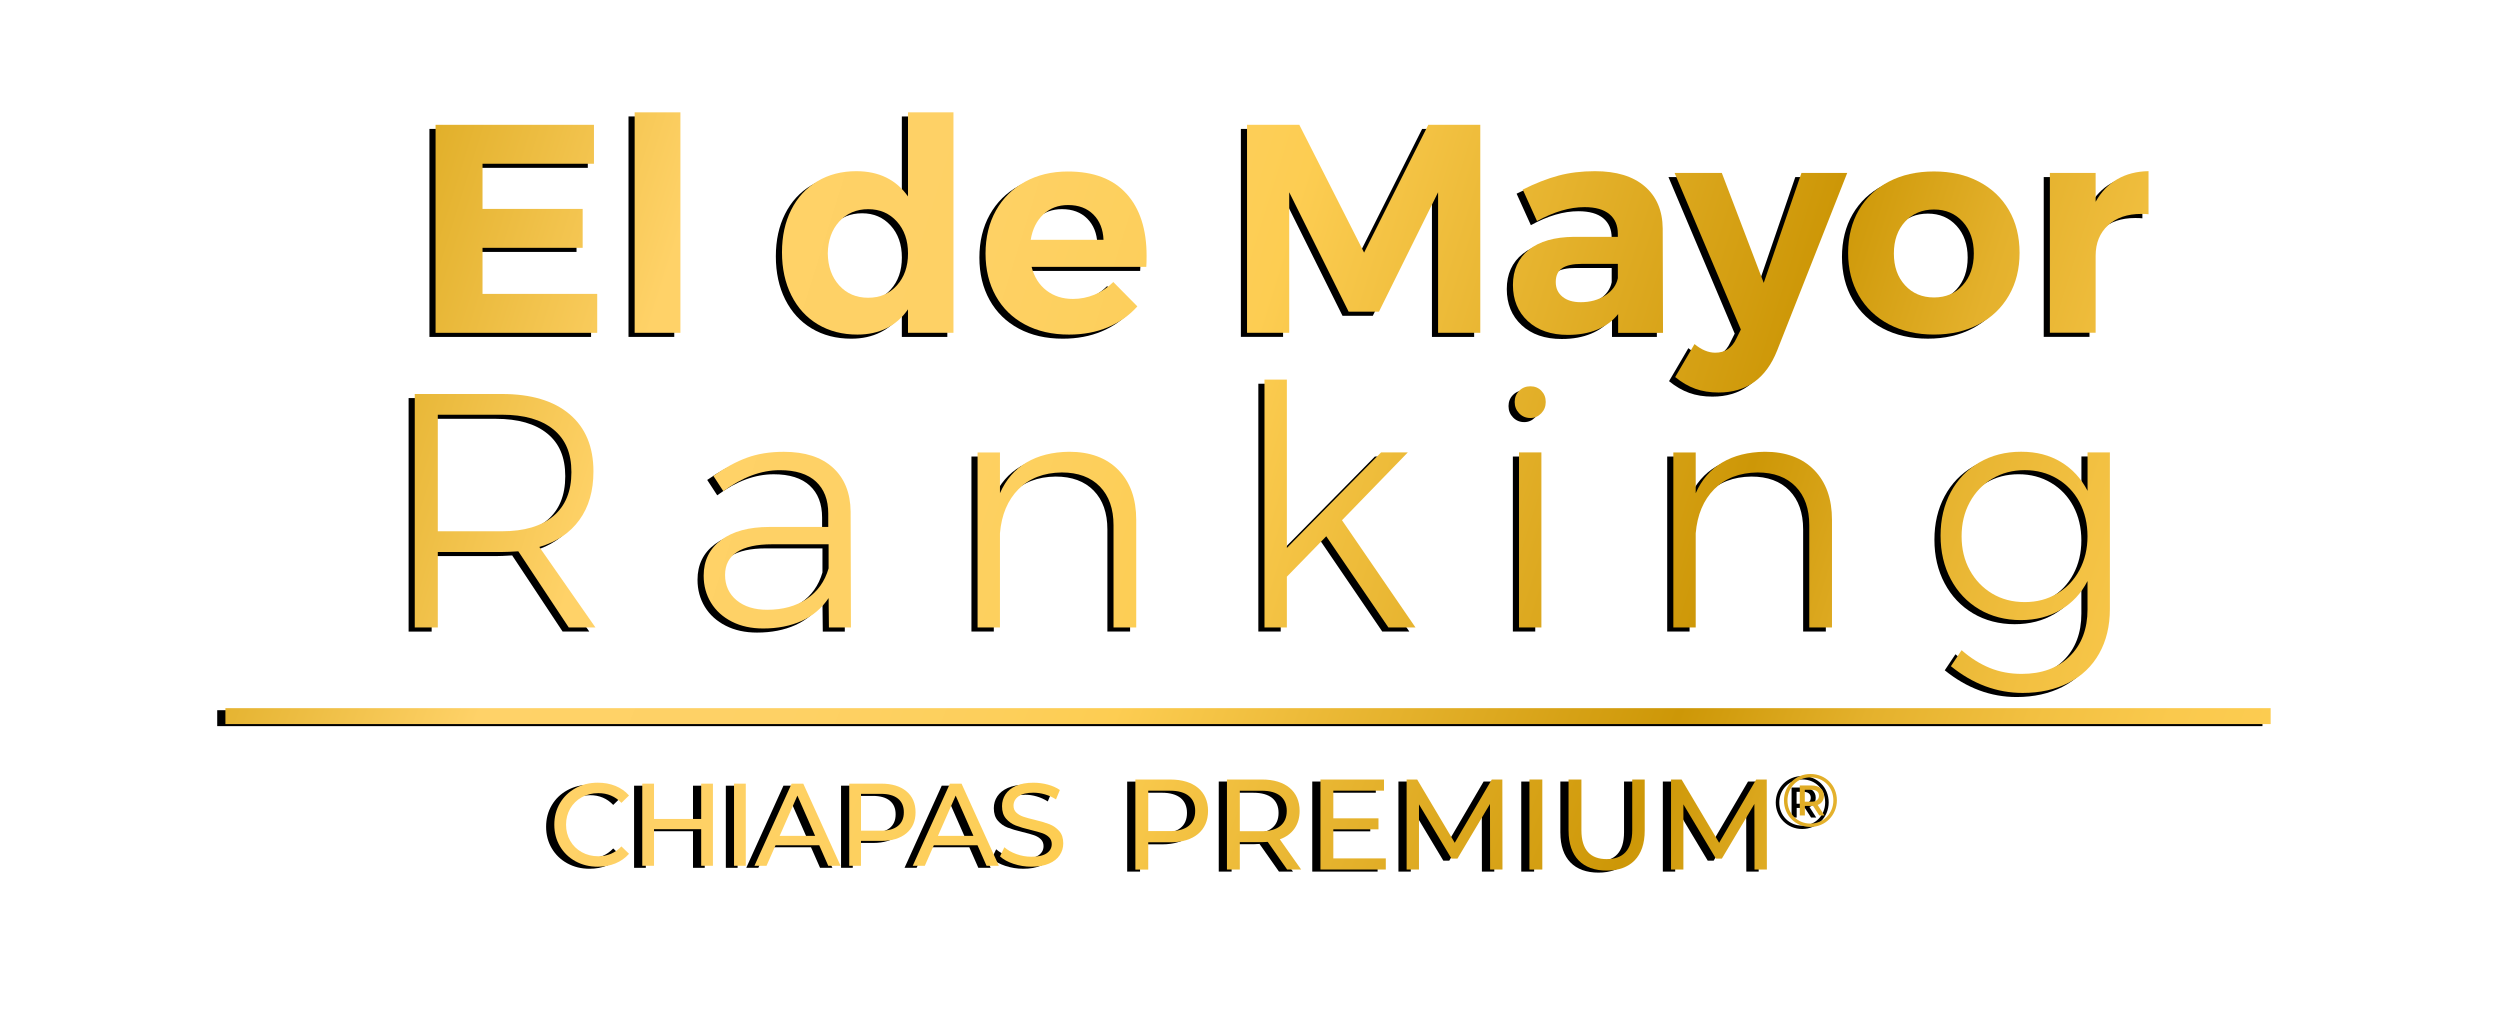 <?xml version="1.0" encoding="UTF-8"?><svg id="Capa_1" xmlns="http://www.w3.org/2000/svg" xmlns:xlink="http://www.w3.org/1999/xlink" viewBox="0 0 1220 500"><defs><style>.cls-1{fill:url(#Degradado_sin_nombre_22);}.cls-2{fill:url(#Degradado_sin_nombre_22-27);}.cls-3{fill:url(#Degradado_sin_nombre_22-32);}.cls-4{fill:url(#Degradado_sin_nombre_22-31);}.cls-5{fill:url(#Degradado_sin_nombre_22-30);}.cls-6{fill:url(#Degradado_sin_nombre_22-26);}.cls-7{fill:url(#Degradado_sin_nombre_22-29);}.cls-8{fill:url(#Degradado_sin_nombre_22-28);}.cls-9{fill:url(#Degradado_sin_nombre_22-20);}.cls-10{fill:url(#Degradado_sin_nombre_22-23);}.cls-11{fill:url(#Degradado_sin_nombre_22-21);}.cls-12{fill:url(#Degradado_sin_nombre_22-24);}.cls-13{fill:url(#Degradado_sin_nombre_22-22);}.cls-14{fill:url(#Degradado_sin_nombre_22-25);}.cls-15{fill:url(#Degradado_sin_nombre_22-14);}.cls-16{fill:url(#Degradado_sin_nombre_22-19);}.cls-17{fill:url(#Degradado_sin_nombre_22-17);}.cls-18{fill:url(#Degradado_sin_nombre_22-18);}.cls-19{fill:url(#Degradado_sin_nombre_22-11);}.cls-20{fill:url(#Degradado_sin_nombre_22-12);}.cls-21{fill:url(#Degradado_sin_nombre_22-16);}.cls-22{fill:url(#Degradado_sin_nombre_22-10);}.cls-23{fill:url(#Degradado_sin_nombre_22-15);}.cls-24{fill:url(#Degradado_sin_nombre_22-13);}.cls-25{fill:url(#Degradado_sin_nombre_22-7);}.cls-26{fill:url(#Degradado_sin_nombre_22-5);}.cls-27{fill:url(#Degradado_sin_nombre_22-9);}.cls-28{fill:url(#Degradado_sin_nombre_22-8);}.cls-29{fill:url(#Degradado_sin_nombre_22-6);}.cls-30{fill:url(#Degradado_sin_nombre_22-3);}.cls-31{fill:url(#Degradado_sin_nombre_22-2);}.cls-32{fill:url(#Degradado_sin_nombre_22-4);}</style><linearGradient id="Degradado_sin_nombre_22" x1="43.43" y1="194.07" x2="1033.07" y2="589.13" gradientUnits="userSpaceOnUse"><stop offset="0" stop-color="#cf9a01"/><stop offset=".09" stop-color="#e0ae27"/><stop offset=".22" stop-color="#ffd268"/><stop offset=".35" stop-color="#fed165"/><stop offset=".44" stop-color="#fdcf5b"/><stop offset=".49" stop-color="#fdcd52"/><stop offset=".73" stop-color="#cd9707"/><stop offset=".75" stop-color="#d29d0f"/><stop offset=".81" stop-color="#e4b12c"/><stop offset=".88" stop-color="#f2c041"/><stop offset=".94" stop-color="#fac94d"/><stop offset="1" stop-color="#fdcd52"/></linearGradient><linearGradient id="Degradado_sin_nombre_22-2" x1="49.58" y1="178.68" x2="1039.22" y2="573.74" xlink:href="#Degradado_sin_nombre_22"/><linearGradient id="Degradado_sin_nombre_22-3" x1="56.44" y1="161.48" x2="1046.08" y2="556.54" xlink:href="#Degradado_sin_nombre_22"/><linearGradient id="Degradado_sin_nombre_22-4" x1="63.3" y1="144.3" x2="1052.94" y2="539.36" xlink:href="#Degradado_sin_nombre_22"/><linearGradient id="Degradado_sin_nombre_22-5" x1="68.76" y1="130.62" x2="1058.4" y2="525.68" xlink:href="#Degradado_sin_nombre_22"/><linearGradient id="Degradado_sin_nombre_22-6" x1="74.37" y1="116.55" x2="1064.02" y2="511.61" xlink:href="#Degradado_sin_nombre_22"/><linearGradient id="Degradado_sin_nombre_22-7" x1="81.04" y1="99.87" x2="1070.68" y2="494.93" xlink:href="#Degradado_sin_nombre_22"/><linearGradient id="Degradado_sin_nombre_22-8" x1="91.22" y1="74.35" x2="1080.87" y2="469.41" xlink:href="#Degradado_sin_nombre_22"/><linearGradient id="Degradado_sin_nombre_22-9" x1="5.81" y1="288.32" x2="995.45" y2="683.38" xlink:href="#Degradado_sin_nombre_22"/><linearGradient id="Degradado_sin_nombre_22-10" x1="11.16" y1="274.91" x2="1000.8" y2="669.97" xlink:href="#Degradado_sin_nombre_22"/><linearGradient id="Degradado_sin_nombre_22-11" x1="15.34" y1="264.45" x2="1004.98" y2="659.51" xlink:href="#Degradado_sin_nombre_22"/><linearGradient id="Degradado_sin_nombre_22-12" x1="17.95" y1="257.9" x2="1007.59" y2="652.96" xlink:href="#Degradado_sin_nombre_22"/><linearGradient id="Degradado_sin_nombre_22-13" x1="24.08" y1="242.56" x2="1013.72" y2="637.61" xlink:href="#Degradado_sin_nombre_22"/><linearGradient id="Degradado_sin_nombre_22-14" x1="28.57" y1="231.31" x2="1018.21" y2="626.37" xlink:href="#Degradado_sin_nombre_22"/><linearGradient id="Degradado_sin_nombre_22-15" x1="34.95" y1="215.33" x2="1024.59" y2="610.38" xlink:href="#Degradado_sin_nombre_22"/><linearGradient id="Degradado_sin_nombre_22-16" x1="67.67" y1="133.36" x2="1057.31" y2="528.41" xlink:href="#Degradado_sin_nombre_22"/><linearGradient id="Degradado_sin_nombre_22-17" x1="106.16" y1="66.41" x2="1103.78" y2="377.66" xlink:href="#Degradado_sin_nombre_22"/><linearGradient id="Degradado_sin_nombre_22-18" x1="113.21" y1="43.82" x2="1110.83" y2="355.08" xlink:href="#Degradado_sin_nombre_22"/><linearGradient id="Degradado_sin_nombre_22-19" x1="123.53" y1="10.74" x2="1121.15" y2="322" xlink:href="#Degradado_sin_nombre_22"/><linearGradient id="Degradado_sin_nombre_22-20" x1="126.77" y1=".34" x2="1124.39" y2="311.6" xlink:href="#Degradado_sin_nombre_22"/><linearGradient id="Degradado_sin_nombre_22-21" x1="142.91" y1="-51.38" x2="1140.53" y2="259.88" xlink:href="#Degradado_sin_nombre_22"/><linearGradient id="Degradado_sin_nombre_22-22" x1="149.08" y1="-71.15" x2="1146.7" y2="240.11" xlink:href="#Degradado_sin_nombre_22"/><linearGradient id="Degradado_sin_nombre_22-23" x1="153.33" y1="-84.77" x2="1150.95" y2="226.49" xlink:href="#Degradado_sin_nombre_22"/><linearGradient id="Degradado_sin_nombre_22-24" x1="164.24" y1="-119.74" x2="1161.86" y2="191.52" xlink:href="#Degradado_sin_nombre_22"/><linearGradient id="Degradado_sin_nombre_22-25" x1="171.53" y1="-143.13" x2="1169.16" y2="168.13" xlink:href="#Degradado_sin_nombre_22"/><linearGradient id="Degradado_sin_nombre_22-26" x1="65.09" y1="198.03" x2="1062.72" y2="509.29" xlink:href="#Degradado_sin_nombre_22"/><linearGradient id="Degradado_sin_nombre_22-27" x1="74.24" y1="168.71" x2="1071.86" y2="479.97" xlink:href="#Degradado_sin_nombre_22"/><linearGradient id="Degradado_sin_nombre_22-28" x1="85.35" y1="133.11" x2="1082.97" y2="444.36" xlink:href="#Degradado_sin_nombre_22"/><linearGradient id="Degradado_sin_nombre_22-29" x1="100.98" y1="83" x2="1098.6" y2="394.26" xlink:href="#Degradado_sin_nombre_22"/><linearGradient id="Degradado_sin_nombre_22-30" x1="111.35" y1="49.75" x2="1108.98" y2="361.01" xlink:href="#Degradado_sin_nombre_22"/><linearGradient id="Degradado_sin_nombre_22-31" x1="115.47" y1="36.57" x2="1113.09" y2="347.83" xlink:href="#Degradado_sin_nombre_22"/><linearGradient id="Degradado_sin_nombre_22-32" x1="125.26" y1="5.19" x2="1122.88" y2="316.45" xlink:href="#Degradado_sin_nombre_22"/></defs><g><g><path d="M585.53,396.72c0,9.54-6.9,15.32-18.33,15.32h-10.86v13.31h-6.28v-43.94h17.14c11.42,0,18.33,5.77,18.33,15.32h0Zm-6.28-.01c0-6.28-4.21-9.85-12.24-9.85h-10.67v19.71h10.67c8.03,0,12.24-3.58,12.24-9.85h0Z"/><path d="M624.13,425.34l-9.48-13.5c-.88,.06-1.82,.13-2.76,.13h-10.86v13.37h-6.28v-43.94h17.14c11.42,0,18.33,5.77,18.33,15.32,0,6.78-3.51,11.67-9.67,13.87l10.42,14.75h-6.84Zm-.19-28.62c0-6.28-4.21-9.85-12.24-9.85h-10.67v19.77h10.67c8.03,0,12.24-3.64,12.24-9.92h0Z"/><path d="M672.27,419.88v5.46h-31.89v-43.94h31.01v5.46h-24.73v13.5h22.03v5.34h-22.03v14.19h25.61Z"/><path d="M723.17,425.34l-.06-32.01-15.88,26.68h-2.89l-15.88-26.49v31.82h-6.03v-43.94h5.15l18.33,30.88,18.08-30.88h5.15l.06,43.94h-6.03Z"/><path d="M742.37,381.4h6.28v43.94h-6.28v-43.94Z"/><path d="M761.45,406.38v-24.98h6.28v24.73c0,9.73,4.46,14.12,12.37,14.12s12.43-4.39,12.43-14.12v-24.73h6.09v24.98c0,12.74-6.97,19.46-18.58,19.46s-18.58-6.72-18.58-19.46h-.01Z"/><path d="M852.2,425.34l-.06-32.01-15.88,26.68h-2.89l-15.88-26.49v31.82h-6.03v-43.94h5.15l18.33,30.88,18.08-30.88h5.15l.06,43.94h-6.03Z"/><path d="M892.4,391.56c0,7.28-5.67,12.99-12.95,12.99s-12.88-5.71-12.88-12.92,5.6-12.92,12.95-12.92,12.88,5.56,12.88,12.84h0Zm-1.72,.01c0-6.37-4.72-11.2-11.16-11.2s-11.23,4.98-11.23,11.27,4.79,11.27,11.16,11.27,11.23-4.98,11.23-11.34h0Zm-7.68,2.23l3.33,5.16h-2.52l-3.04-4.68h-3.99v4.68h-2.49v-14.64h5.85c3.66,0,5.93,1.94,5.93,4.98,0,2.23-1.13,3.81-3.07,4.5Zm.66-4.5c0-1.87-1.35-2.89-3.7-2.89h-3.22v5.82h3.22c2.34,0,3.7-1.06,3.7-2.93Z"/><g><path d="M276.83,421.3c-3.22-1.77-5.75-4.22-7.58-7.33-1.83-3.11-2.75-6.61-2.75-10.51s.92-7.4,2.75-10.51c1.83-3.11,4.37-5.55,7.61-7.33,3.24-1.78,6.87-2.67,10.88-2.67,3.13,0,5.99,.52,8.59,1.57,2.59,1.05,4.81,2.6,6.64,4.67l-3.72,3.61c-3.02-3.17-6.78-4.75-11.28-4.75-2.97,0-5.67,.67-8.07,2-2.4,1.34-4.28,3.18-5.64,5.52-1.36,2.35-2.03,4.98-2.03,7.88s.68,5.52,2.03,7.87,3.24,4.19,5.64,5.53,5.1,2,8.07,2c4.47,0,8.23-1.6,11.28-4.81l3.72,3.61c-1.83,2.06-4.06,3.63-6.67,4.7-2.62,1.07-5.49,1.6-8.62,1.6-4.01,0-7.62-.89-10.85-2.66Z"/><path d="M343.91,383.42v40.08h-5.73v-17.86h-23.02v17.86h-5.73v-40.08h5.73v17.23h23.02v-17.23h5.73Z"/><path d="M354.21,383.42h5.73v40.08h-5.73v-40.08Z"/><path d="M395.78,413.48h-21.3l-4.41,10.02h-5.9l18.15-40.08h5.67l18.21,40.08h-6.01l-4.41-10.02Zm-2-4.58l-8.65-19.64-8.65,19.64h17.29Z"/><path d="M438.32,387.14c2.98,2.48,4.47,5.9,4.47,10.25s-1.49,7.77-4.47,10.25c-2.97,2.48-7.06,3.72-12.25,3.72h-9.91v12.14h-5.73v-40.08h15.63c5.19,0,9.28,1.24,12.25,3.72Zm-4.12,16.92c1.91-1.54,2.87-3.77,2.87-6.67s-.96-5.12-2.87-6.67c-1.91-1.54-4.67-2.32-8.3-2.32h-9.73v17.98h9.73c3.63,0,6.4-.77,8.3-2.32Z"/><path d="M473.02,413.48h-21.3l-4.41,10.02h-5.9l18.15-40.08h5.67l18.21,40.08h-6.01l-4.41-10.02Zm-2-4.58l-8.65-19.64-8.65,19.64h17.29Z"/><path d="M490.62,422.56c-2.81-.94-5.01-2.15-6.61-3.64l2.12-4.47c1.53,1.37,3.48,2.49,5.87,3.35,2.38,.86,4.84,1.29,7.35,1.29,3.32,0,5.8-.56,7.44-1.69s2.46-2.62,2.46-4.5c0-1.37-.45-2.49-1.34-3.35-.9-.86-2-1.52-3.32-1.97-1.32-.46-3.18-.97-5.58-1.55-3.01-.72-5.45-1.45-7.3-2.17-1.85-.72-3.44-1.84-4.75-3.35-1.32-1.51-1.97-3.54-1.97-6.1,0-2.14,.56-4.07,1.69-5.78s2.84-3.09,5.12-4.12c2.29-1.03,5.13-1.55,8.53-1.55,2.37,0,4.7,.31,6.98,.92,2.29,.61,4.26,1.49,5.9,2.64l-1.89,4.58c-1.68-1.07-3.47-1.88-5.38-2.44-1.91-.55-3.78-.83-5.61-.83-3.24,0-5.68,.59-7.3,1.78-1.62,1.18-2.43,2.71-2.43,4.58,0,1.37,.46,2.49,1.37,3.35,.92,.86,2.05,1.53,3.41,2s3.2,.98,5.53,1.52c3.01,.72,5.44,1.45,7.27,2.17s3.41,1.83,4.72,3.32c1.32,1.49,1.97,3.49,1.97,6.01,0,2.1-.57,4.02-1.72,5.75-1.14,1.74-2.88,3.11-5.21,4.12-2.33,1.01-5.19,1.52-8.59,1.52-3.01,0-5.92-.46-8.73-1.4Z"/></g></g><rect x="106" y="346.58" width="998.08" height="7.77"/></g><g><g><path class="cls-1" d="M589.53,395.72c0,9.54-6.9,15.32-18.33,15.32h-10.86v13.31h-6.28v-43.94h17.14c11.42,0,18.33,5.77,18.33,15.32h0Zm-6.28-.01c0-6.28-4.21-9.85-12.24-9.85h-10.67v19.71h10.67c8.03,0,12.24-3.58,12.24-9.85h0Z"/><path class="cls-31" d="M628.13,424.34l-9.48-13.5c-.88,.06-1.82,.13-2.76,.13h-10.86v13.37h-6.28v-43.94h17.14c11.42,0,18.33,5.77,18.33,15.32,0,6.78-3.51,11.67-9.67,13.87l10.42,14.75h-6.84Zm-.19-28.62c0-6.28-4.21-9.85-12.24-9.85h-10.67v19.77h10.67c8.03,0,12.24-3.64,12.24-9.92h0Z"/><path class="cls-30" d="M676.27,418.88v5.46h-31.89v-43.94h31.01v5.46h-24.73v13.5h22.03v5.34h-22.03v14.19h25.61Z"/><path class="cls-32" d="M727.17,424.34l-.06-32.01-15.88,26.68h-2.89l-15.88-26.49v31.82h-6.03v-43.94h5.15l18.33,30.88,18.08-30.88h5.15l.06,43.94h-6.03Z"/><path class="cls-26" d="M746.37,380.4h6.28v43.94h-6.28v-43.94Z"/><path class="cls-29" d="M765.45,405.38v-24.98h6.28v24.73c0,9.73,4.46,14.12,12.37,14.12s12.43-4.39,12.43-14.12v-24.73h6.09v24.98c0,12.74-6.97,19.46-18.58,19.46s-18.58-6.72-18.58-19.46h-.01Z"/><path class="cls-25" d="M856.2,424.34l-.06-32.01-15.88,26.68h-2.89l-15.88-26.49v31.82h-6.03v-43.94h5.15l18.33,30.88,18.08-30.88h5.15l.06,43.94h-6.03Z"/><path class="cls-28" d="M896.4,390.56c0,7.28-5.67,12.99-12.95,12.99s-12.88-5.71-12.88-12.92,5.6-12.92,12.95-12.92,12.88,5.56,12.88,12.84h0Zm-1.72,.01c0-6.37-4.72-11.2-11.16-11.2s-11.23,4.98-11.23,11.27,4.79,11.27,11.16,11.27,11.23-4.98,11.23-11.34h0Zm-7.68,2.23l3.33,5.16h-2.52l-3.04-4.68h-3.99v4.68h-2.49v-14.64h5.85c3.66,0,5.93,1.94,5.93,4.98,0,2.23-1.13,3.81-3.07,4.5Zm.66-4.5c0-1.87-1.35-2.89-3.7-2.89h-3.22v5.82h3.22c2.34,0,3.7-1.06,3.7-2.93Z"/><g><path class="cls-27" d="M280.83,420.3c-3.22-1.77-5.75-4.22-7.58-7.33-1.83-3.11-2.75-6.61-2.75-10.51s.92-7.4,2.75-10.51c1.83-3.11,4.37-5.55,7.61-7.33,3.24-1.78,6.87-2.67,10.88-2.67,3.13,0,5.99,.52,8.59,1.57,2.59,1.05,4.81,2.6,6.64,4.67l-3.72,3.61c-3.02-3.17-6.78-4.75-11.28-4.75-2.97,0-5.67,.67-8.07,2-2.4,1.34-4.28,3.18-5.64,5.52-1.36,2.35-2.03,4.98-2.03,7.88s.68,5.52,2.03,7.87,3.24,4.19,5.64,5.53,5.1,2,8.07,2c4.47,0,8.23-1.6,11.28-4.81l3.72,3.61c-1.83,2.06-4.06,3.63-6.67,4.7-2.62,1.07-5.49,1.6-8.62,1.6-4.01,0-7.62-.89-10.85-2.66Z"/><path class="cls-22" d="M347.91,382.42v40.08h-5.73v-17.86h-23.02v17.86h-5.73v-40.08h5.73v17.23h23.02v-17.23h5.73Z"/><path class="cls-19" d="M358.21,382.42h5.73v40.08h-5.73v-40.08Z"/><path class="cls-20" d="M399.78,412.48h-21.3l-4.41,10.02h-5.9l18.15-40.08h5.67l18.21,40.08h-6.01l-4.41-10.02Zm-2-4.58l-8.65-19.64-8.65,19.64h17.29Z"/><path class="cls-24" d="M442.32,386.14c2.98,2.48,4.47,5.9,4.47,10.25s-1.49,7.77-4.47,10.25c-2.97,2.48-7.06,3.72-12.25,3.72h-9.91v12.14h-5.73v-40.08h15.63c5.19,0,9.28,1.24,12.25,3.72Zm-4.12,16.92c1.91-1.54,2.87-3.77,2.87-6.67s-.96-5.12-2.87-6.67c-1.91-1.54-4.67-2.32-8.3-2.32h-9.73v17.98h9.73c3.63,0,6.4-.77,8.3-2.32Z"/><path class="cls-15" d="M477.02,412.48h-21.3l-4.41,10.02h-5.9l18.15-40.08h5.67l18.21,40.08h-6.01l-4.41-10.02Zm-2-4.58l-8.65-19.64-8.65,19.64h17.29Z"/><path class="cls-23" d="M494.62,421.56c-2.81-.94-5.01-2.15-6.61-3.64l2.12-4.47c1.53,1.37,3.48,2.49,5.87,3.35,2.38,.86,4.84,1.29,7.35,1.29,3.32,0,5.8-.56,7.44-1.69s2.46-2.62,2.46-4.5c0-1.37-.45-2.49-1.34-3.35-.9-.86-2-1.52-3.32-1.97-1.32-.46-3.18-.97-5.58-1.55-3.01-.72-5.45-1.45-7.3-2.17-1.85-.72-3.44-1.84-4.75-3.35-1.32-1.51-1.97-3.54-1.97-6.1,0-2.14,.56-4.07,1.69-5.78s2.84-3.09,5.12-4.12c2.29-1.03,5.13-1.55,8.53-1.55,2.37,0,4.7,.31,6.98,.92,2.29,.61,4.26,1.49,5.9,2.64l-1.89,4.58c-1.68-1.07-3.47-1.88-5.38-2.44-1.91-.55-3.78-.83-5.61-.83-3.24,0-5.68,.59-7.3,1.78-1.62,1.18-2.43,2.71-2.43,4.58,0,1.37,.46,2.49,1.37,3.35,.92,.86,2.05,1.53,3.41,2s3.2,.98,5.53,1.52c3.01,.72,5.44,1.45,7.27,2.17s3.41,1.83,4.72,3.32c1.32,1.49,1.97,3.49,1.97,6.01,0,2.1-.57,4.02-1.72,5.75-1.14,1.74-2.88,3.11-5.21,4.12-2.33,1.01-5.19,1.52-8.59,1.52-3.01,0-5.92-.46-8.73-1.4Z"/></g></g><rect class="cls-21" x="110" y="345.58" width="998.08" height="7.77"/></g><g><path d="M209.56,62.91h77.29v19h-54.38v22.04h48.87v18.99h-48.87v22.48h55.97v19h-78.88V62.91Z"/><path d="M306.71,56.82h22.33v107.59h-22.33V56.82Z"/><path d="M462.29,56.82v107.59h-22.19v-11.46c-2.8,4.06-6.28,7.13-10.44,9.21-4.16,2.08-8.89,3.12-14.21,3.12-7.35,0-13.8-1.67-19.36-5-5.56-3.33-9.86-8.05-12.91-14.14s-4.57-13.1-4.57-21.02,1.5-14.74,4.5-20.73c3-5.99,7.25-10.63,12.76-13.92,5.51-3.29,11.84-4.93,19-4.93,11.02,0,19.43,4.11,25.23,12.32V56.82h22.19Zm-27.62,84.46c3.62-4.01,5.44-9.21,5.44-15.59s-1.81-11.58-5.44-15.59c-3.62-4.01-8.29-6.02-13.99-6.02s-10.51,2.01-14.14,6.02c-3.62,4.01-5.49,9.21-5.58,15.59,.09,6.38,1.96,11.58,5.58,15.59,3.62,4.01,8.34,6.02,14.14,6.02s10.37-2.01,13.99-6.02Z"/><path d="M546.75,96.55c6.53,7.25,9.79,17.35,9.79,30.3,0,2.32-.05,4.11-.15,5.37h-55.97c1.25,4.93,3.67,8.77,7.25,11.53,3.58,2.75,7.88,4.13,12.9,4.13,3.67,0,7.2-.7,10.59-2.1,3.38-1.4,6.43-3.46,9.13-6.16l11.74,11.89c-3.96,4.45-8.77,7.85-14.43,10.22-5.66,2.37-11.96,3.55-18.92,3.55-8.22,0-15.39-1.64-21.53-4.93-6.14-3.29-10.88-7.93-14.21-13.92-3.33-5.99-5-12.9-5-20.73s1.69-14.91,5.07-20.95c3.38-6.04,8.12-10.73,14.21-14.06,6.09-3.33,13.05-5,20.88-5,12.57,0,22.11,3.62,28.64,10.88Zm-11.24,22.48c-.2-5.12-1.84-9.23-4.93-12.33-3.1-3.09-7.2-4.64-12.33-4.64-4.83,0-8.87,1.52-12.11,4.57-3.24,3.05-5.29,7.18-6.16,12.4h35.53Z"/><path d="M605.55,62.91h25.52l31.61,62.35,31.32-62.35h25.38v101.5h-20.59V95.82l-28.86,58.29h-14.79l-29-58.29v68.58h-20.59V62.91Z"/><path d="M786.65,164.41v-9.13c-2.61,3.29-5.99,5.8-10.15,7.54-4.16,1.74-8.94,2.61-14.36,2.61-8.22,0-14.74-2.25-19.58-6.74s-7.25-10.37-7.25-17.62,2.59-13.07,7.76-17.18c5.17-4.11,12.49-6.21,21.97-6.31h21.46v-1.45c0-4.15-1.38-7.37-4.13-9.64-2.75-2.27-6.79-3.41-12.11-3.41-7.25,0-14.98,2.27-23.2,6.81l-6.96-15.37c6.19-3.09,11.99-5.36,17.4-6.81,5.41-1.45,11.36-2.17,17.84-2.17,10.44,0,18.54,2.46,24.29,7.4,5.75,4.93,8.68,11.79,8.77,20.59l.15,50.9h-21.9Zm-6.23-18.27c3.38-2.22,5.41-5.02,6.09-8.41v-6.96h-17.54c-4.35,0-7.56,.7-9.64,2.1-2.08,1.4-3.12,3.65-3.12,6.74s1.09,5.39,3.26,7.18c2.18,1.79,5.15,2.68,8.92,2.68,4.64,0,8.65-1.11,12.04-3.33Z"/><path d="M835.66,193.55c-4.16,0-7.93-.6-11.31-1.81-3.38-1.21-6.67-3.12-9.86-5.73l9.43-16.1c3.38,2.8,6.77,4.21,10.15,4.21,4.73,0,8.17-2.32,10.29-6.96l2.17-4.35-32.33-76.41h23.05l20.45,53.65,18.41-53.65h22.33l-34.22,86.71c-5.42,13.63-14.94,20.44-28.57,20.44Z"/><path d="M962.61,90.6c6.33,3.29,11.24,7.93,14.72,13.92,3.48,5.99,5.22,12.95,5.22,20.88s-1.74,14.77-5.22,20.81c-3.48,6.04-8.39,10.73-14.72,14.06-6.33,3.33-13.61,5-21.82,5s-15.64-1.67-21.97-5-11.24-8.02-14.72-14.06c-3.48-6.04-5.22-12.98-5.22-20.81s1.74-14.89,5.22-20.88c3.48-5.99,8.38-10.63,14.72-13.92,6.33-3.29,13.65-4.93,21.97-4.93s15.49,1.64,21.82,4.93Zm-35.96,19.58c-3.62,3.96-5.44,9.13-5.44,15.52s1.81,11.55,5.44,15.51c3.62,3.96,8.34,5.95,14.14,5.95s10.37-1.98,13.99-5.95c3.62-3.96,5.44-9.13,5.44-15.51s-1.81-11.55-5.44-15.52c-3.62-3.96-8.29-5.94-13.99-5.94s-10.51,1.98-14.14,5.94Z"/><path d="M1030.25,89.44c4.35-2.51,9.43-3.82,15.23-3.92v21.02c-.78-.1-1.94-.15-3.48-.15-6.87,0-12.3,1.86-16.31,5.58-4.01,3.72-6.02,8.68-6.02,14.86v37.56h-22.33V86.4h22.33v14.06c2.71-4.83,6.23-8.51,10.58-11.02Z"/></g><g><path d="M274.55,308.2l-24.61-37.16c-3.48,.22-6.14,.33-7.99,.33h-31.3v36.84h-11.25v-113.94h42.54c14.23,0,25.24,3.29,33.01,9.86,7.77,6.58,11.65,15.89,11.65,27.95,0,9.45-2.28,17.33-6.85,23.64-4.56,6.3-11.08,10.7-19.56,13.2l27.38,39.28h-13.04Zm-32.6-46.94c10.87,0,19.23-2.47,25.1-7.42,5.87-4.94,8.8-12.09,8.8-21.43s-2.93-16.08-8.8-20.86c-5.87-4.78-14.24-7.17-25.1-7.17h-31.3v56.89h31.3Z"/><path d="M401.52,308.2l-.16-14.34c-3.37,5-7.77,8.72-13.2,11.17-5.44,2.45-11.68,3.67-18.75,3.67-5.76,0-10.84-1.11-15.24-3.34-4.4-2.23-7.8-5.3-10.19-9.21-2.39-3.91-3.59-8.31-3.59-13.2,0-7.39,2.85-13.2,8.56-17.44,5.71-4.24,13.55-6.36,23.55-6.36h28.69v-6.52c0-6.74-2.01-11.95-6.03-15.65-4.02-3.69-9.89-5.54-17.6-5.54-9.13,0-18.31,3.42-27.55,10.27l-4.89-7.5c5.76-4.02,11.25-6.98,16.46-8.88,5.22-1.9,11.19-2.85,17.93-2.85,10.32,0,18.31,2.58,23.96,7.74,5.65,5.16,8.53,12.31,8.64,21.43l.16,56.56h-10.76Zm-10.84-13.94c5.27-3.53,8.83-8.5,10.68-14.91v-11.74h-27.55c-7.5,0-13.2,1.25-17.11,3.75-3.91,2.5-5.87,6.25-5.87,11.25s1.87,9.21,5.62,12.31c3.75,3.1,8.72,4.65,14.92,4.65,7.6,0,14.04-1.76,19.32-5.3Z"/><path d="M542.76,231.34c5.81,5.92,8.72,14.05,8.72,24.37v52.49h-11.08v-49.88c0-8.04-2.23-14.34-6.68-18.91-4.46-4.56-10.65-6.85-18.58-6.85-8.8,.11-15.84,2.83-21.11,8.15-5.27,5.33-8.29,12.5-9.05,21.52v45.97h-10.92v-85.41h10.92v19.89c2.93-6.63,7.25-11.63,12.96-15,5.71-3.37,12.63-5.11,20.78-5.22,10.21,0,18.23,2.96,24.04,8.88Z"/><path d="M674.54,308.2l-30.32-44.5-19.23,19.72v24.78h-10.92v-120.95h10.92v82.15l45.97-46.62h13.04l-32.11,33.09,35.86,52.32h-13.2Z"/><path d="M749.2,192.71c1.41,1.47,2.12,3.29,2.12,5.46s-.73,4.02-2.2,5.54c-1.47,1.52-3.23,2.28-5.3,2.28-2.17,0-3.99-.76-5.46-2.28-1.47-1.52-2.2-3.37-2.2-5.54s.73-3.99,2.2-5.46c1.47-1.47,3.29-2.2,5.46-2.2s3.97,.73,5.38,2.2Zm-10.92,30.07h10.92v85.41h-10.92v-85.41Z"/><path d="M882.29,231.34c5.81,5.92,8.72,14.05,8.72,24.37v52.49h-11.08v-49.88c0-8.04-2.23-14.34-6.68-18.91-4.46-4.56-10.65-6.85-18.58-6.85-8.8,.11-15.84,2.83-21.11,8.15-5.27,5.33-8.29,12.5-9.05,21.52v45.97h-10.92v-85.41h10.92v19.89c2.93-6.63,7.25-11.63,12.96-15,5.71-3.37,12.63-5.11,20.78-5.22,10.21,0,18.23,2.96,24.04,8.88Z"/><path d="M1026.62,222.79v76.45c0,8.26-1.74,15.48-5.22,21.68-3.48,6.19-8.45,10.95-14.91,14.26-6.47,3.31-13.94,4.97-22.41,4.97-12.61,0-24.29-4.35-35.04-13.04l5.22-7.82c4.34,3.8,8.91,6.68,13.69,8.64,4.78,1.96,10,2.93,15.65,2.93,9.78,0,17.58-2.85,23.39-8.56,5.81-5.71,8.72-13.34,8.72-22.9v-13.86c-3.04,5.98-7.39,10.65-13.04,14.02-5.65,3.37-12.17,5.05-19.56,5.05s-14.37-1.77-20.29-5.3c-5.92-3.53-10.54-8.42-13.85-14.67-3.32-6.25-4.97-13.34-4.97-21.27s1.66-15,4.97-21.19c3.31-6.19,7.96-11.03,13.94-14.51,5.97-3.48,12.77-5.22,20.38-5.22s13.85,1.66,19.4,4.97c5.54,3.32,9.89,8.02,13.04,14.1v-18.75h10.92Zm-25.75,68.87c4.67-2.77,8.31-6.6,10.92-11.49,2.61-4.89,3.91-10.38,3.91-16.46s-1.3-11.74-3.91-16.63c-2.61-4.89-6.25-8.72-10.92-11.49-4.67-2.77-9.94-4.16-15.81-4.16s-11.14,1.39-15.81,4.16c-4.67,2.77-8.34,6.6-11,11.49-2.66,4.89-3.99,10.43-3.99,16.63s1.33,11.71,3.99,16.54c2.66,4.84,6.3,8.64,10.92,11.41,4.62,2.77,9.92,4.16,15.89,4.16s11.14-1.39,15.81-4.16Z"/></g><g><path class="cls-17" d="M212.56,60.91h77.29v19h-54.38v22.04h48.87v18.99h-48.87v22.48h55.97v19h-78.88V60.91Z"/><path class="cls-18" d="M309.71,54.82h22.33v107.59h-22.33V54.82Z"/><path class="cls-16" d="M465.29,54.82v107.59h-22.19v-11.46c-2.8,4.06-6.28,7.13-10.44,9.21-4.16,2.08-8.89,3.12-14.21,3.12-7.35,0-13.8-1.67-19.36-5-5.56-3.33-9.86-8.05-12.91-14.14s-4.57-13.1-4.57-21.02,1.5-14.74,4.5-20.73c3-5.99,7.25-10.63,12.76-13.92,5.51-3.29,11.84-4.93,19-4.93,11.02,0,19.43,4.11,25.23,12.32V54.82h22.19Zm-27.62,84.46c3.62-4.01,5.44-9.21,5.44-15.59s-1.81-11.58-5.44-15.59c-3.62-4.01-8.29-6.02-13.99-6.02s-10.51,2.01-14.14,6.02c-3.62,4.01-5.49,9.21-5.58,15.59,.09,6.38,1.96,11.58,5.58,15.59,3.62,4.01,8.34,6.02,14.14,6.02s10.37-2.01,13.99-6.02Z"/><path class="cls-9" d="M549.75,94.55c6.53,7.25,9.79,17.35,9.79,30.3,0,2.32-.05,4.11-.15,5.37h-55.97c1.25,4.93,3.67,8.77,7.25,11.53,3.58,2.75,7.88,4.13,12.9,4.13,3.67,0,7.2-.7,10.59-2.1,3.38-1.4,6.43-3.46,9.13-6.16l11.74,11.89c-3.96,4.45-8.77,7.85-14.43,10.22-5.66,2.37-11.96,3.55-18.92,3.55-8.22,0-15.39-1.64-21.53-4.93-6.14-3.29-10.88-7.93-14.21-13.92-3.33-5.99-5-12.9-5-20.73s1.69-14.91,5.07-20.95c3.38-6.04,8.12-10.73,14.21-14.06,6.09-3.33,13.05-5,20.88-5,12.57,0,22.11,3.62,28.64,10.88Zm-11.24,22.48c-.2-5.12-1.84-9.23-4.93-12.33-3.1-3.09-7.2-4.64-12.33-4.64-4.83,0-8.87,1.52-12.11,4.57-3.24,3.05-5.29,7.18-6.16,12.4h35.53Z"/><path class="cls-11" d="M608.55,60.91h25.52l31.61,62.35,31.32-62.35h25.38v101.5h-20.59V93.82l-28.86,58.29h-14.79l-29-58.29v68.58h-20.59V60.91Z"/><path class="cls-13" d="M789.65,162.41v-9.13c-2.61,3.29-5.99,5.8-10.15,7.54-4.16,1.74-8.94,2.61-14.36,2.61-8.22,0-14.74-2.25-19.58-6.74s-7.25-10.37-7.25-17.62,2.59-13.07,7.76-17.18c5.17-4.11,12.49-6.21,21.97-6.31h21.46v-1.45c0-4.15-1.38-7.37-4.13-9.64-2.75-2.27-6.79-3.41-12.11-3.41-7.25,0-14.98,2.27-23.2,6.81l-6.96-15.37c6.19-3.09,11.99-5.36,17.4-6.81,5.41-1.45,11.36-2.17,17.84-2.17,10.44,0,18.54,2.46,24.29,7.4,5.75,4.93,8.68,11.79,8.77,20.59l.15,50.9h-21.9Zm-6.23-18.27c3.38-2.22,5.41-5.02,6.09-8.41v-6.96h-17.54c-4.35,0-7.56,.7-9.64,2.1-2.08,1.4-3.12,3.65-3.12,6.74s1.09,5.39,3.26,7.18c2.18,1.79,5.15,2.68,8.92,2.68,4.64,0,8.65-1.11,12.04-3.33Z"/><path class="cls-10" d="M838.66,191.55c-4.16,0-7.93-.6-11.31-1.81-3.38-1.21-6.67-3.12-9.86-5.73l9.43-16.1c3.38,2.8,6.77,4.21,10.15,4.21,4.73,0,8.17-2.32,10.29-6.96l2.17-4.35-32.33-76.41h23.05l20.45,53.65,18.41-53.65h22.33l-34.22,86.71c-5.42,13.63-14.94,20.44-28.57,20.44Z"/><path class="cls-12" d="M965.61,88.6c6.33,3.29,11.24,7.93,14.72,13.92,3.48,5.99,5.22,12.95,5.22,20.88s-1.74,14.77-5.22,20.81c-3.48,6.04-8.39,10.73-14.72,14.06-6.33,3.33-13.61,5-21.82,5s-15.64-1.67-21.97-5-11.24-8.02-14.72-14.06c-3.48-6.04-5.22-12.98-5.22-20.81s1.74-14.89,5.22-20.88c3.48-5.99,8.38-10.63,14.72-13.92,6.33-3.29,13.65-4.93,21.97-4.93s15.49,1.64,21.82,4.93Zm-35.96,19.58c-3.62,3.96-5.44,9.13-5.44,15.52s1.81,11.55,5.44,15.51c3.62,3.96,8.34,5.95,14.14,5.95s10.37-1.98,13.99-5.95c3.62-3.96,5.44-9.13,5.44-15.51s-1.81-11.55-5.44-15.52c-3.62-3.96-8.29-5.94-13.99-5.94s-10.51,1.98-14.14,5.94Z"/><path class="cls-14" d="M1033.25,87.44c4.35-2.51,9.43-3.82,15.23-3.92v21.02c-.78-.1-1.94-.15-3.48-.15-6.87,0-12.3,1.86-16.31,5.58-4.01,3.72-6.02,8.68-6.02,14.86v37.56h-22.33V84.4h22.33v14.06c2.71-4.83,6.23-8.51,10.58-11.02Z"/></g><g><path class="cls-6" d="M277.55,306.2l-24.61-37.16c-3.48,.22-6.14,.33-7.99,.33h-31.3v36.84h-11.25v-113.94h42.54c14.23,0,25.24,3.29,33.01,9.86,7.77,6.58,11.65,15.89,11.65,27.95,0,9.45-2.28,17.33-6.85,23.64-4.56,6.3-11.08,10.7-19.56,13.2l27.38,39.28h-13.04Zm-32.6-46.94c10.87,0,19.23-2.47,25.1-7.42,5.87-4.94,8.8-12.09,8.8-21.43s-2.93-16.08-8.8-20.86c-5.87-4.78-14.24-7.17-25.1-7.17h-31.3v56.89h31.3Z"/><path class="cls-2" d="M404.52,306.2l-.16-14.34c-3.37,5-7.77,8.72-13.2,11.17-5.44,2.45-11.68,3.67-18.75,3.67-5.76,0-10.84-1.11-15.24-3.34-4.4-2.23-7.8-5.3-10.19-9.21-2.39-3.91-3.59-8.31-3.59-13.2,0-7.39,2.85-13.2,8.56-17.44,5.71-4.24,13.55-6.36,23.55-6.36h28.69v-6.52c0-6.74-2.01-11.95-6.03-15.65-4.02-3.69-9.89-5.54-17.6-5.54-9.13,0-18.31,3.42-27.55,10.27l-4.89-7.5c5.76-4.02,11.25-6.98,16.46-8.88,5.22-1.9,11.19-2.85,17.93-2.85,10.32,0,18.31,2.58,23.96,7.74,5.65,5.16,8.53,12.31,8.64,21.43l.16,56.56h-10.76Zm-10.84-13.94c5.27-3.53,8.83-8.5,10.68-14.91v-11.74h-27.55c-7.5,0-13.2,1.25-17.11,3.75-3.91,2.5-5.87,6.25-5.87,11.25s1.87,9.21,5.62,12.31c3.75,3.1,8.72,4.65,14.92,4.65,7.6,0,14.04-1.76,19.32-5.3Z"/><path class="cls-8" d="M545.76,229.34c5.81,5.92,8.72,14.05,8.72,24.37v52.49h-11.08v-49.88c0-8.04-2.23-14.34-6.68-18.91-4.46-4.56-10.65-6.85-18.58-6.85-8.8,.11-15.84,2.83-21.11,8.15-5.27,5.33-8.29,12.5-9.05,21.52v45.97h-10.92v-85.41h10.92v19.89c2.93-6.63,7.25-11.63,12.96-15,5.71-3.37,12.63-5.11,20.78-5.22,10.21,0,18.23,2.96,24.04,8.88Z"/><path class="cls-7" d="M677.54,306.2l-30.32-44.5-19.23,19.72v24.78h-10.92v-120.95h10.92v82.15l45.97-46.62h13.04l-32.11,33.09,35.86,52.32h-13.2Z"/><path class="cls-5" d="M752.2,190.71c1.41,1.47,2.12,3.29,2.12,5.46s-.73,4.02-2.2,5.54c-1.47,1.52-3.23,2.28-5.3,2.28-2.17,0-3.99-.76-5.46-2.28-1.47-1.52-2.2-3.37-2.2-5.54s.73-3.99,2.2-5.46c1.47-1.47,3.29-2.2,5.46-2.2s3.97,.73,5.38,2.2Zm-10.92,30.07h10.92v85.41h-10.92v-85.41Z"/><path class="cls-4" d="M885.29,229.34c5.81,5.92,8.72,14.05,8.72,24.37v52.49h-11.08v-49.88c0-8.04-2.23-14.34-6.68-18.91-4.46-4.56-10.65-6.85-18.58-6.85-8.8,.11-15.84,2.83-21.11,8.15-5.27,5.33-8.29,12.5-9.05,21.52v45.97h-10.92v-85.41h10.92v19.89c2.93-6.63,7.25-11.63,12.96-15,5.71-3.37,12.63-5.11,20.78-5.22,10.21,0,18.23,2.96,24.04,8.88Z"/><path class="cls-3" d="M1029.62,220.79v76.45c0,8.26-1.74,15.48-5.22,21.68-3.48,6.19-8.45,10.95-14.91,14.26-6.47,3.31-13.94,4.97-22.41,4.97-12.61,0-24.29-4.35-35.04-13.04l5.22-7.82c4.34,3.8,8.91,6.68,13.69,8.64,4.78,1.96,10,2.93,15.65,2.93,9.78,0,17.58-2.85,23.39-8.56,5.81-5.71,8.72-13.34,8.72-22.9v-13.86c-3.04,5.98-7.39,10.65-13.04,14.02-5.65,3.37-12.17,5.05-19.56,5.05s-14.37-1.77-20.29-5.3c-5.92-3.53-10.54-8.42-13.85-14.67-3.32-6.25-4.97-13.34-4.97-21.27s1.66-15,4.97-21.19c3.31-6.19,7.96-11.03,13.94-14.51,5.97-3.48,12.77-5.22,20.38-5.22s13.85,1.66,19.4,4.97c5.54,3.32,9.89,8.02,13.04,14.1v-18.75h10.92Zm-25.75,68.87c4.67-2.77,8.31-6.6,10.92-11.49,2.61-4.89,3.91-10.38,3.91-16.46s-1.3-11.74-3.91-16.63c-2.61-4.89-6.25-8.72-10.92-11.49-4.67-2.77-9.94-4.16-15.81-4.16s-11.14,1.39-15.81,4.16c-4.67,2.77-8.34,6.6-11,11.49-2.66,4.89-3.99,10.43-3.99,16.63s1.33,11.71,3.99,16.54c2.66,4.84,6.3,8.64,10.92,11.41,4.62,2.77,9.92,4.16,15.89,4.16s11.14-1.39,15.81-4.16Z"/></g></svg>